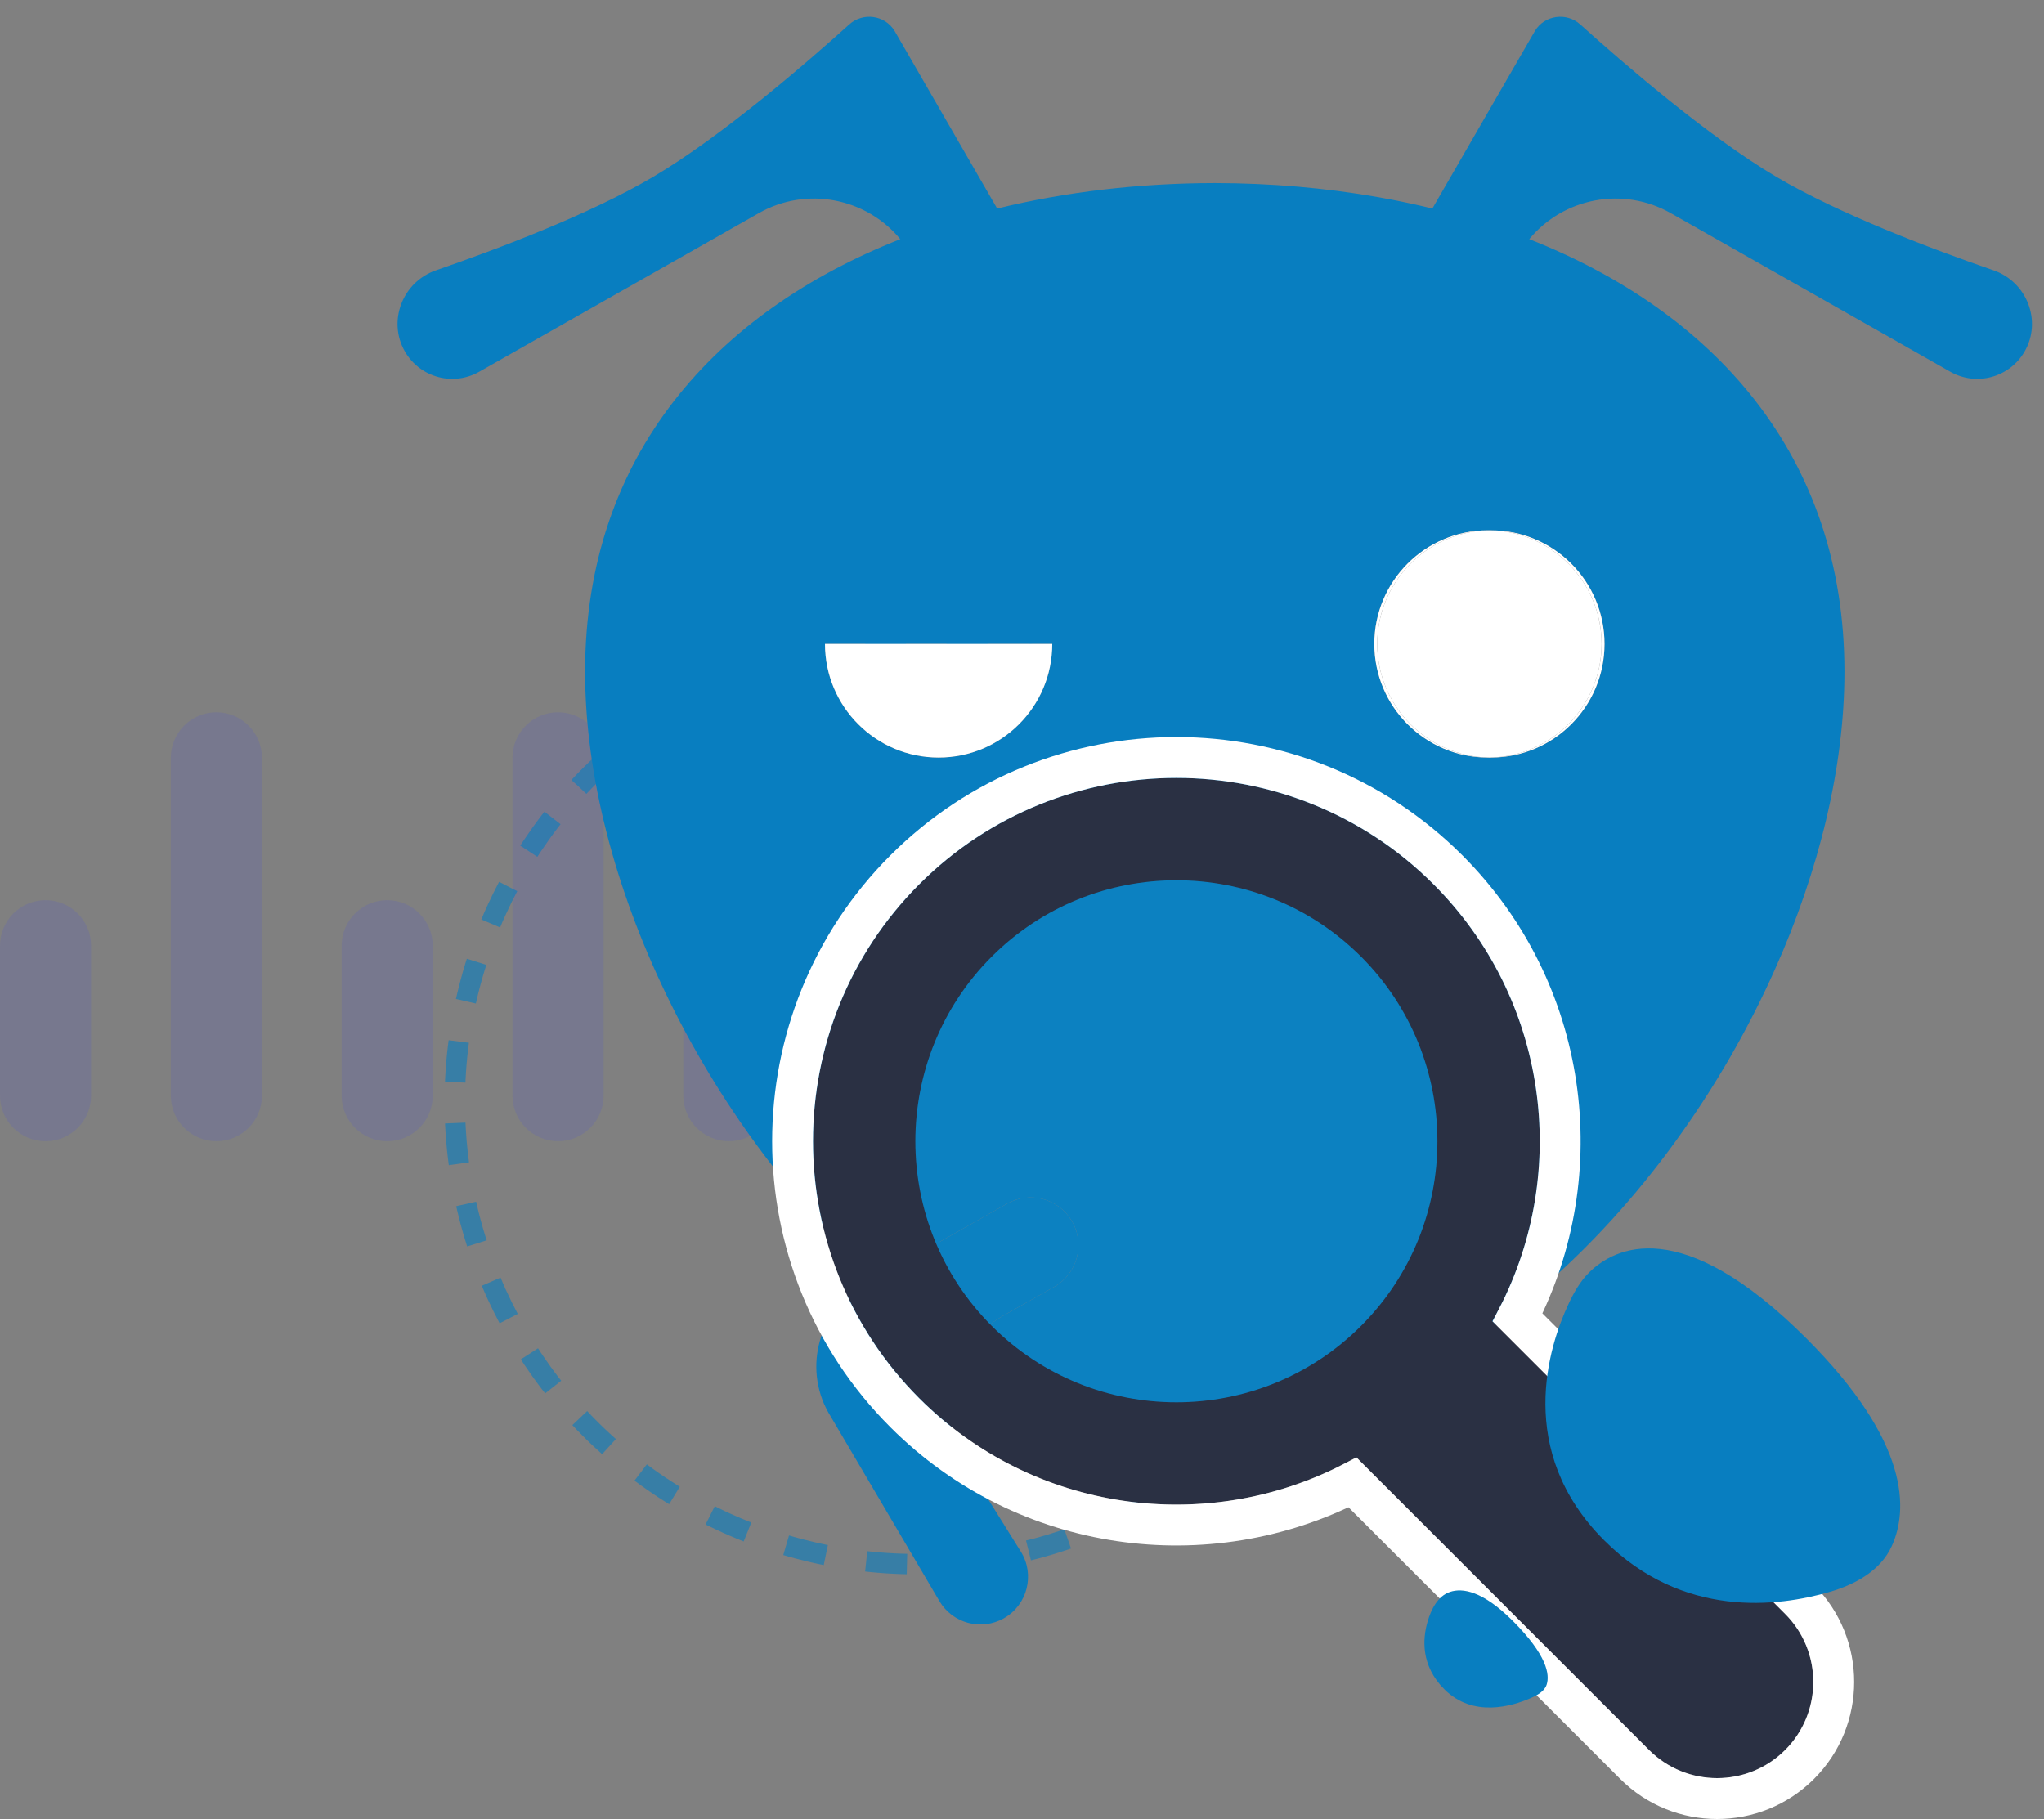 <?xml version="1.0" encoding="UTF-8"?> <svg xmlns="http://www.w3.org/2000/svg" width="100" height="89" viewBox="0 0 100 89" fill="none"><rect x="0" y="0" width="100" height="89" fill="#808080" stroke="none"/> <path d="M18.943 44.044C17.713 44.044 16.715 45.041 16.715 46.272V53.609C16.715 54.84 17.713 55.838 18.943 55.838C20.175 55.838 21.172 54.84 21.172 53.609V46.272C21.172 45.041 20.175 44.044 18.943 44.044Z" fill="#565AC9" fill-opacity="0.2"></path> <path d="M2.229 44.044C0.999 44.044 0 45.041 0 46.272V53.609C0 54.84 0.999 55.838 2.229 55.838C3.46 55.838 4.457 54.84 4.457 53.609V46.272C4.457 45.041 3.46 44.044 2.229 44.044Z" fill="#565AC9" fill-opacity="0.2"></path> <path d="M10.586 34.85C9.356 34.85 8.357 35.848 8.357 37.079V53.609C8.357 54.839 9.356 55.837 10.586 55.837C11.818 55.837 12.815 54.839 12.815 53.609V37.079C12.815 35.848 11.818 34.85 10.586 34.85Z" fill="#565AC9" fill-opacity="0.2"></path> <path d="M35.66 55.837C36.89 55.837 37.888 54.84 37.888 53.609V31.229C37.888 29.998 36.89 29 35.66 29C34.428 29 33.43 29.998 33.43 31.229V53.609C33.43 54.84 34.428 55.837 35.66 55.837Z" fill="#565AC9" fill-opacity="0.2"></path> <path d="M27.301 55.837C28.532 55.837 29.53 54.839 29.53 53.609V37.079C29.53 35.848 28.532 34.85 27.301 34.85C26.071 34.85 25.072 35.848 25.072 37.079V53.609C25.072 54.839 26.071 55.837 27.301 55.837Z" fill="#565AC9" fill-opacity="0.2"></path> <circle cx="44.859" cy="53.922" r="22.609" stroke="#087EC0" stroke-opacity="0.6" stroke-dasharray="2 2"></circle> <path d="M42.271 62.856L42.863 62.521C45.365 61.104 46.768 60.31 49.27 58.893C50.38 58.264 51.79 58.642 52.438 59.742C53.101 60.868 52.712 62.32 51.575 62.964L49.081 64.376C48.37 64.778 47.793 65.323 47.363 65.953C46.248 67.587 46.126 69.795 47.246 71.591L49.943 75.917C50.644 77.042 50.267 78.525 49.113 79.179C48.006 79.805 46.601 79.429 45.956 78.333L40.511 69.084C39.295 66.885 40.071 64.102 42.271 62.856Z" fill="#087EC0"></path> <path fill-rule="evenodd" clip-rule="evenodd" d="M51.575 62.964L49.081 64.376C48.37 64.778 47.793 65.323 47.363 65.953C51.143 68.352 55.248 69.787 59.431 69.806C69.397 69.762 78.917 61.676 84.669 51.684C85.466 50.298 86.192 48.876 86.835 47.434C88.992 42.602 90.237 37.542 90.237 32.87C90.237 22.236 83.79 15.24 74.817 11.701C76.48 9.686 79.395 9.099 81.74 10.429L95.416 18.188C96.693 18.913 98.316 18.471 99.051 17.199C99.913 15.706 99.163 13.789 97.533 13.227C94.507 12.182 89.985 10.475 86.898 8.649C83.54 6.664 79.388 3.066 77.316 1.199C76.64 0.589 75.567 0.735 75.094 1.514L70.077 10.203C69.422 10.043 68.758 9.898 68.088 9.769C67.87 9.727 67.651 9.687 67.432 9.648C64.844 9.191 62.154 8.962 59.431 8.958C55.767 8.964 52.163 9.376 48.785 10.204L43.767 1.514C43.294 0.735 42.221 0.589 41.545 1.199C39.473 3.066 35.321 6.664 31.963 8.649C28.876 10.475 24.354 12.182 21.328 13.227C19.698 13.789 18.948 15.706 19.81 17.199C20.545 18.471 22.168 18.913 23.445 18.188L37.121 10.429C39.466 9.099 42.381 9.686 44.045 11.701C35.073 15.241 28.625 22.236 28.625 32.87C28.625 43.03 34.512 55.022 42.863 62.521C45.365 61.104 46.768 60.31 49.27 58.893C50.38 58.264 51.79 58.642 52.438 59.742C53.101 60.868 52.712 62.32 51.575 62.964ZM72.796 37.066C69.725 37.066 67.236 34.577 67.236 31.506C67.236 28.436 69.725 25.946 72.796 25.946C72.823 25.946 72.85 25.947 72.877 25.947C72.885 25.947 72.893 25.947 72.9 25.947C72.913 25.947 72.927 25.947 72.94 25.947C76.01 25.947 78.499 28.436 78.499 31.506C78.499 34.577 76.01 37.066 72.94 37.066C72.923 37.066 72.906 37.066 72.889 37.066L72.888 37.066L72.887 37.066C72.884 37.066 72.88 37.066 72.877 37.066L72.871 37.066C72.867 37.066 72.863 37.065 72.858 37.066C72.843 37.066 72.827 37.066 72.811 37.066C72.806 37.066 72.801 37.066 72.796 37.066ZM45.921 37.066C48.992 37.066 51.481 34.576 51.481 31.506H45.921H40.361C40.361 34.576 42.851 37.066 45.921 37.066Z" fill="#087EC0"></path> <path d="M51.481 31.506C51.481 34.576 48.992 37.066 45.921 37.066C42.851 37.066 40.361 34.576 40.361 31.506H45.921H51.481Z" fill="white"></path> <path fill-rule="evenodd" clip-rule="evenodd" d="M72.94 25.947L72.9 25.947C75.923 26.002 78.356 28.47 78.356 31.506C78.356 34.545 75.917 37.016 72.889 37.066L72.94 37.066C76.01 37.066 78.499 34.577 78.499 31.506C78.499 28.436 76.01 25.947 72.94 25.947ZM72.858 37.066C69.825 37.022 67.38 34.55 67.38 31.506C67.38 28.456 69.836 25.98 72.877 25.947C72.85 25.947 72.823 25.946 72.796 25.946C69.725 25.946 67.236 28.436 67.236 31.506C67.236 34.577 69.725 37.066 72.796 37.066L72.811 37.066L72.858 37.066Z" fill="white"></path> <path d="M72.877 25.947C69.836 25.98 67.38 28.456 67.38 31.506C67.38 34.55 69.825 37.022 72.858 37.066L72.871 37.066L72.877 37.066L72.887 37.066L72.888 37.066L72.889 37.066C75.917 37.016 78.356 34.545 78.356 31.506C78.356 28.47 75.923 26.002 72.9 25.947L72.877 25.947Z" fill="white"></path> <path d="M87.336 78.965L73.011 64.64C76.872 57.853 75.913 49.046 70.13 43.264C63.195 36.329 51.911 36.329 44.977 43.264C38.042 50.199 38.042 61.482 44.977 68.417C50.759 74.2 59.565 75.159 66.353 71.298L80.678 85.623C82.513 87.459 85.501 87.459 87.336 85.623C89.172 83.788 89.172 80.801 87.336 78.965ZM66.587 64.874C61.606 69.856 53.501 69.856 48.519 64.874C43.538 59.893 43.538 51.788 48.519 46.806C53.501 41.825 61.606 41.825 66.587 46.806C71.569 51.788 71.569 59.893 66.587 64.874Z" fill="#2A3043"></path> <path d="M66.587 64.874C61.606 69.856 53.501 69.856 48.519 64.874C43.538 59.893 43.538 51.788 48.519 46.806C53.501 41.825 61.606 41.825 66.587 46.806C71.569 51.788 71.569 59.893 66.587 64.874Z" fill="#3999D0" fill-opacity="0.1"></path> <path d="M70.837 42.556L70.837 42.556C63.511 35.231 51.595 35.231 44.269 42.556C36.944 49.882 36.944 61.799 44.269 69.124C50.189 75.044 59.105 76.177 66.173 72.533L79.971 86.33C82.197 88.557 85.817 88.556 88.043 86.331C90.269 84.105 90.27 80.484 88.043 78.258L74.245 64.46C77.89 57.392 76.757 48.477 70.837 42.556Z" stroke="white" stroke-width="2"></path> <path d="M92.551 75.651C93.352 73.893 93.473 70.584 88.368 65.479C82.239 59.349 78.987 61.041 77.752 62.253C77.298 62.7 76.985 63.266 76.717 63.844C75.794 65.832 74.092 70.974 78.483 75.365C82.326 79.208 86.987 78.623 89.512 77.889C90.773 77.522 92.006 76.846 92.551 75.651Z" fill="#087EC0"></path> <path d="M75.67 82.419C75.823 81.935 75.692 80.987 74.01 79.305C72.529 77.824 71.544 77.691 70.949 77.886C70.343 78.084 70.02 78.731 69.842 79.343C69.597 80.185 69.505 81.496 70.662 82.653C72.07 84.061 73.988 83.478 74.873 83.09C75.204 82.945 75.561 82.764 75.67 82.419Z" fill="#087EC0"></path> </svg> 